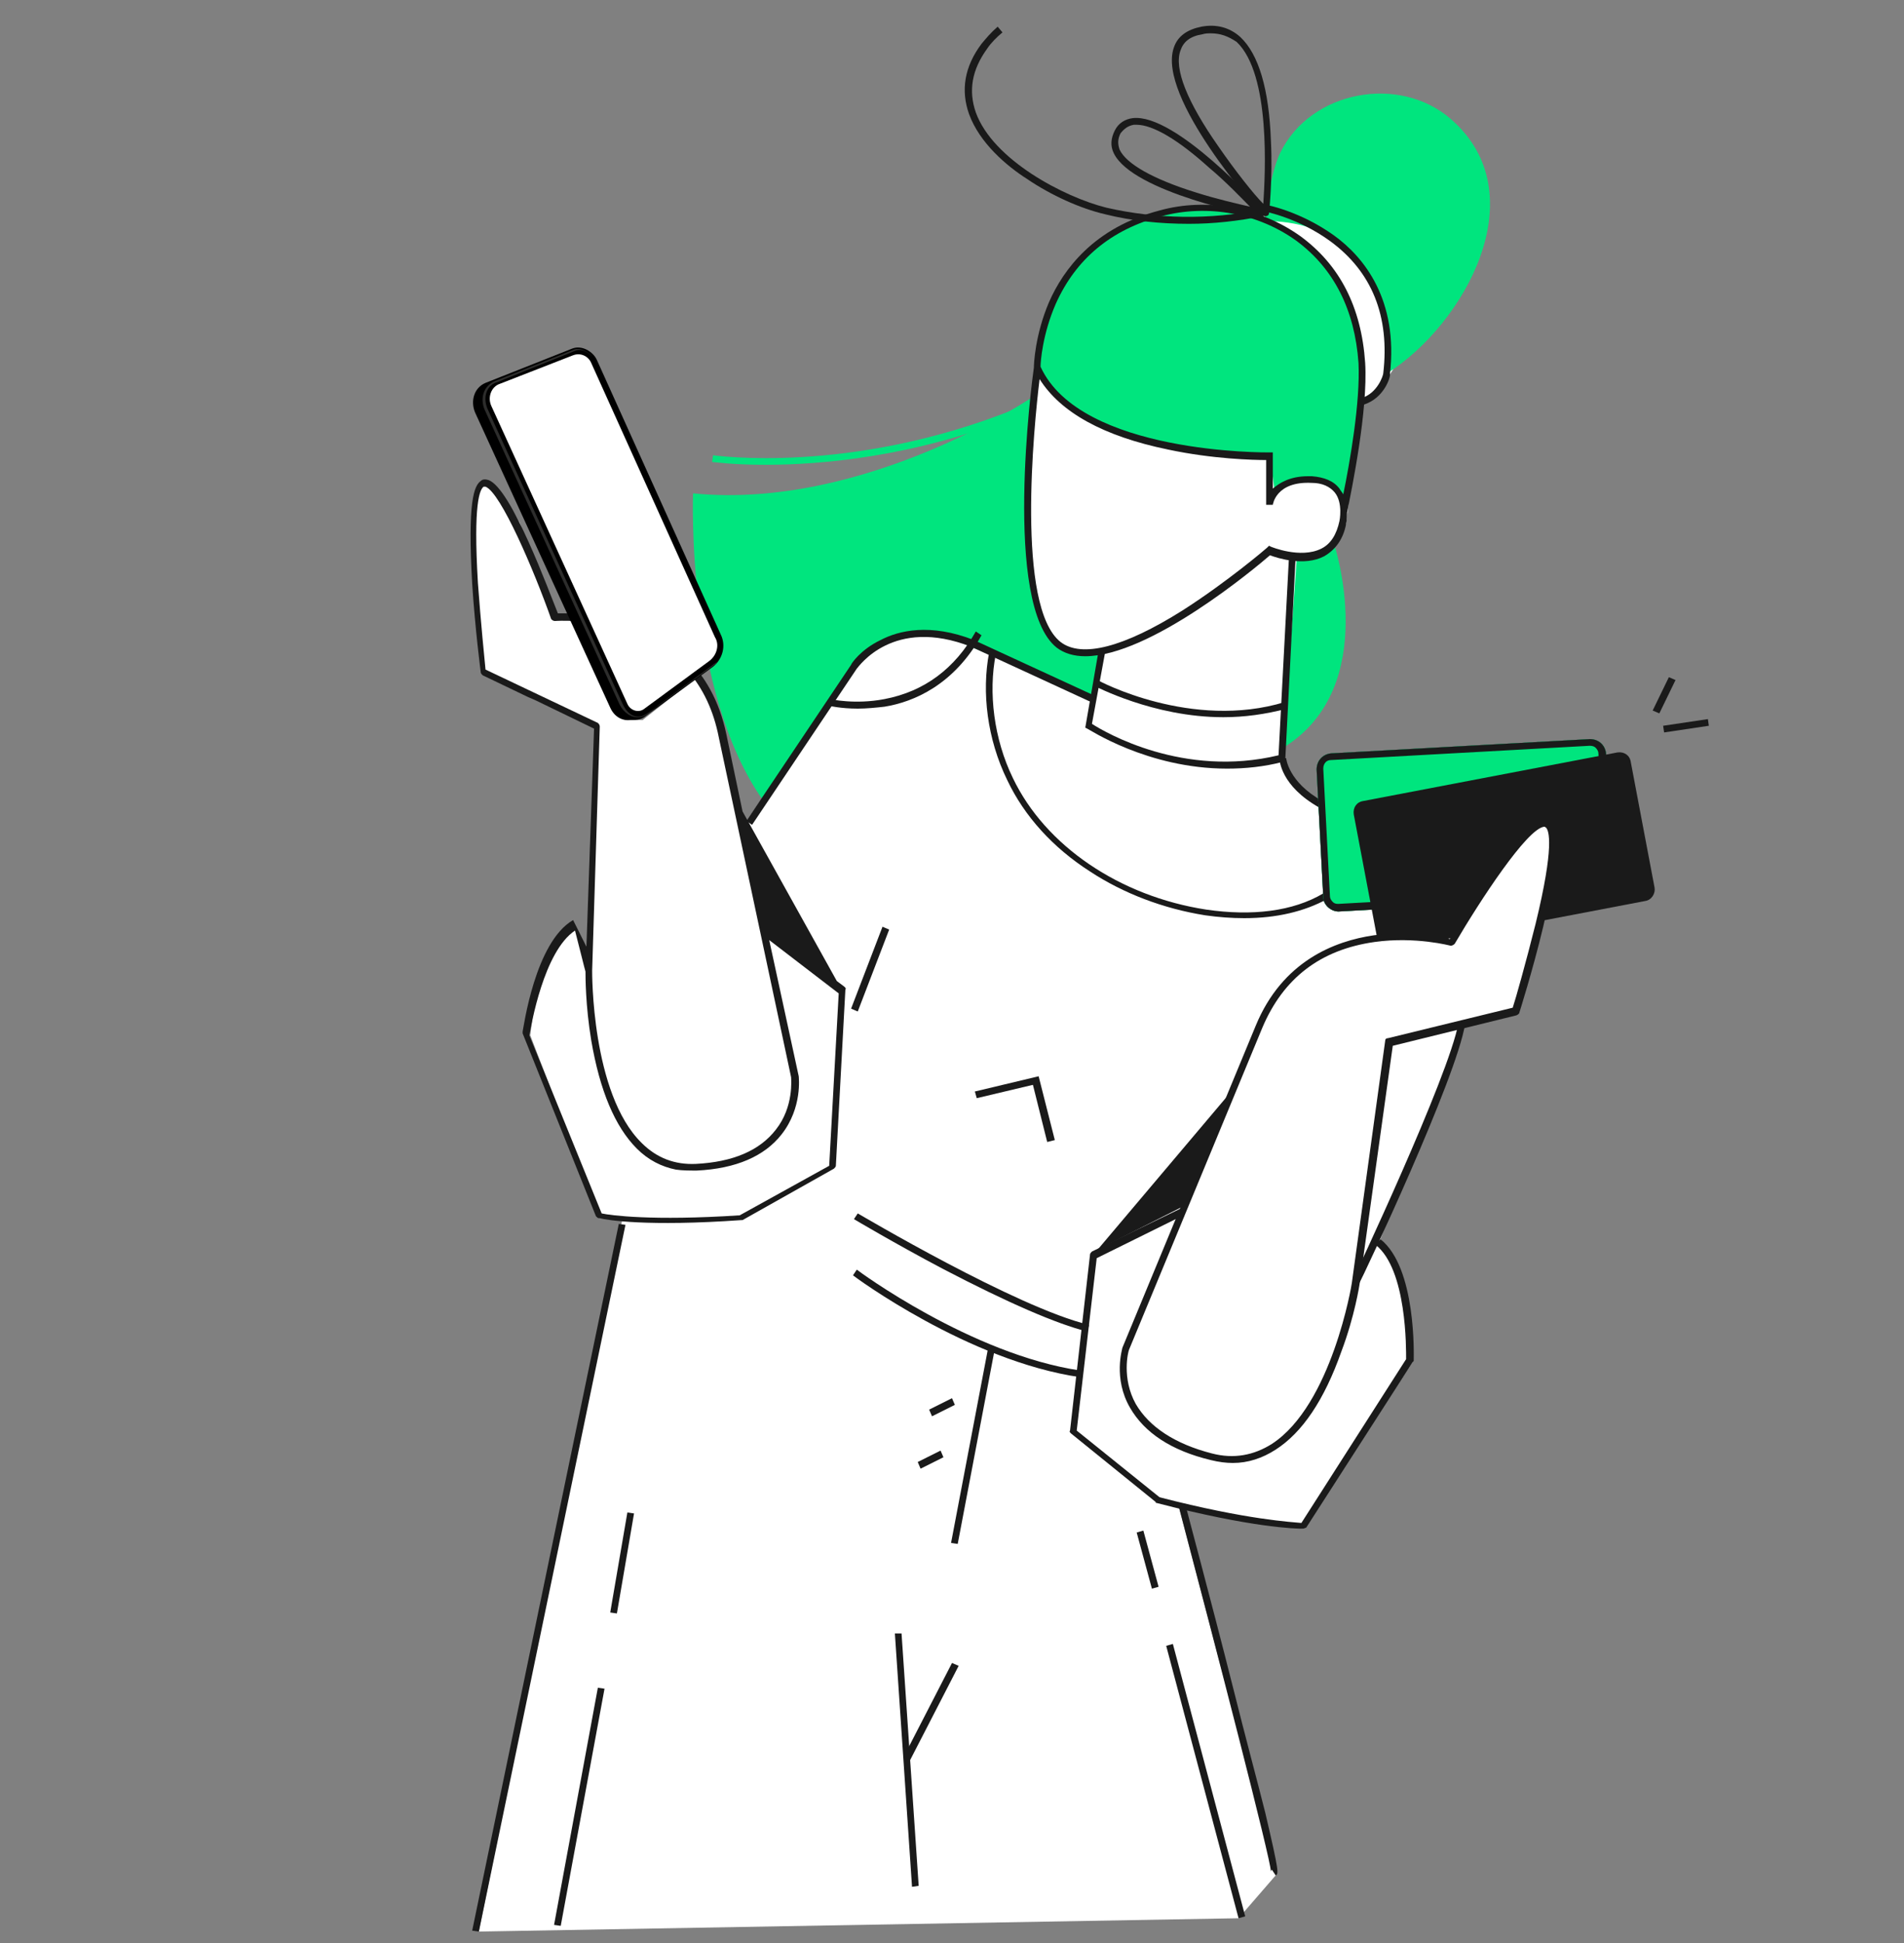 <?xml version="1.0" encoding="utf-8"?>
<!-- Generator: Adobe Illustrator 25.4.1, SVG Export Plug-In . SVG Version: 6.00 Build 0)  -->
<svg version="1.1" id="Layer_1" xmlns="http://www.w3.org/2000/svg" xmlns:xlink="http://www.w3.org/1999/xlink" x="0px" y="0px"
	 width="200px" height="204px" viewBox="0 0 200 204" style="enable-background:new 0 0 200 204;" xml:space="preserve">
<rect x="0" y="0" width="200" height="204" fill="#808080" stroke="none"/>
<style type="text/css">
	.st0{fill:#FFFFFF;}
	.st1{fill:#00E57E;}
	.st2{fill:#1A1A1A;}
	.st3{fill:#2D2D2C;}
</style>
<g>
	<path class="st0" d="M50.3,202.8l79.8-1.4l3.9-4.5l-10.2-38.8l13,2.4l11.6-17.5c0,0-0.1-9-3.4-12.9l8.9-22.6l-3.5-19.8l-7.7-2.9
		h-4.1c0,0-5-4.3-3.8-7.2l4.1-12.2l0.5-7.2l0.7-1.2l1.3-2l1.6-13.2c0,0,0.9,1.3,4.3-4.6L147,20.5l-6.5-0.5h-5.3l-1.6,1.7L109,39.2
		l-0.5,3.3l-8.3,17.9l-10.3,9.1L78,86.8l-2.6-12.2l-2.2-3.5l-5.7,4.5h-0.9h-0.9l-0.6-1l-4.8-10.2l-2,0.8l-3.7-10.3
		c0,0-5.1-9.2-4.9,0.4l0.9,15.3l12.3,5.8l-1.1,24.5l-1.4-3.6c0,0-3.5,0.9-4.7,11.4l7.2,18.7l2.5,0.5L50.3,202.8z"/>
	<path class="st1" d="M80.2,84.1c-8.2-11.5-7.4-32.3-7.4-32.3c18.1,1.8,35.8-10.2,35.8-10.2s-4.7,30.3,7.1,26.8l-0.9,5l-15.6-6.7
		C95.1,66,91.8,67,89.5,70L80.2,84.1z"/>
	<path class="st1" d="M134.8,78.5c10.4-6.4,5.3-21.5,5.3-21.5c-1.2,1.1-2.4,1.9-3.9,1.8L134.8,78.5z"/>
	<path class="st1" d="M145.7,39.2c0,0,1.7-16-12.9-16c0,0,0.6-5,1.7-7.2c3.2-6.5,12.5-8.2,17.9-3.5
		C161.5,20.4,153.8,34.1,145.7,39.2L145.7,39.2z"/>
	<path class="st1" d="M109,38.6c-0.1-0.2,0.1-3.1,1.1-5.5c1.2-3,3.3-5.6,3.3-5.6c3.2-3.3,7.1-5.2,11.5-5.8c4.9,0,9.2,1.4,12.9,4.4
		c2.5,2.5,4.2,5.9,5.1,10.2c0.4,5.7-0.2,11.1-1.6,16.2c-2.4-2.9-4.9-2.9-7.4-0.8l-0.5-3.9C133.4,47.9,114.6,48.4,109,38.6z"/>
	<path class="st2" d="M114,68.9c-1.2,0-2.2-0.3-3-0.9c-5.7-4.5-2.6-28.1-2.4-29.4c0-0.3,0.1-3.4,1.6-6.9c1.5-3.4,4.7-7.8,11.6-9.6
		c5-1.4,10.6-0.3,14.8,2.7c4.1,3,6.4,7.4,6.8,13.3c0.3,5-1.4,13.2-1.9,15.7c0,0.7-0.1,1.2-0.1,1.2c-0.3,1.6-1.1,2.7-2.3,3.4
		c-2.1,1.1-4.9,0.2-5.7-0.1C131.9,59.6,120.8,68.9,114,68.9z M109.2,39.8c-0.6,4.9-2.5,23.9,2.2,27.6c2.2,1.7,6.6,0.6,12.8-3.3
		c4.7-3,8.8-6.5,8.9-6.6l0.2-0.2l0.2,0.1c0,0,3.1,1.3,5.3,0.2c1-0.5,1.6-1.5,1.9-2.9c0,0,0.4-1.9-0.5-3c-0.5-0.6-1.3-1-2.4-1
		c-3.8-0.2-4.1,2.3-4.1,2.3H133v-4.7c-1.3,0-5.6-0.1-10.3-1.1C115.9,45.8,111.4,43.3,109.2,39.8z M137.4,50c0.1,0,0.3,0,0.4,0
		c1.3,0.1,2.3,0.5,2.9,1.3c0.1,0.2,0.3,0.4,0.4,0.6c0.7-3.4,1.8-9.7,1.6-13.8c-0.4-5.6-2.6-9.9-6.5-12.8c-4-2.9-9.3-3.9-14.2-2.6
		c-5.3,1.4-9,4.5-11.1,9.2c-1.4,3.2-1.6,6.1-1.6,6.6c4.2,9.2,23.8,9,24,9h0.4v3.8C134.4,50.7,135.5,50,137.4,50z"/>
	<path class="st2" d="M128.9,80.7c-8.4,0-14.6-4.2-14.7-4.2l-0.2-0.1l1.4-8.1l0.7,0.1l-1.4,7.6c1.4,0.9,9.6,5.7,19.6,3.3l1.1-20.9
		h0.7L135,79.9l-0.3,0.1C132.8,80.5,130.8,80.7,128.9,80.7z"/>
	<path class="st2" d="M128.5,75.3c-7.4,0-13.5-3.3-13.6-3.3l0.4-0.6c0.1,0.1,9.9,5.3,19.7,2.3l0.2,0.7
		C132.9,75,130.7,75.3,128.5,75.3z"/>
	<path class="st2" d="M65,128.5l-15.4,74.2l0.7,0.1l15.4-74.2L65,128.5z"/>
	<path class="st2" d="M94.7,171.5H94l1.8,26.6l0.7-0.1L94.7,171.5z"/>
	<path class="st2" d="M100,174.6l-5.1,9.9l0.7,0.3l5.1-9.9L100,174.6z"/>
	<path class="st2" d="M79,86.6l-0.6-0.4l11-16.4c0-0.1,1-1.6,3.1-2.6c1.9-1,5.2-1.8,9.8,0l0,0l12.8,5.9l-0.3,0.7L102,67.9
		c-8.2-3.2-11.8,2.1-12,2.3L79,86.6z"/>
	<path class="st2" d="M130.7,96.4c-1.3,0-2.7-0.1-4.1-0.3c-4.4-0.7-8.6-2.3-12.1-4.6c-3.9-2.5-6.9-5.8-8.7-9.6
		c-2.1-4.3-2.7-9.2-1.9-13.4l0.7,0.2c-0.8,4-0.2,8.9,1.8,13c3.4,7.1,11.2,12.4,20.3,13.8c4.8,0.7,9.1,0.2,12.3-1.7l0.4,0.6
		C137,95.7,134.1,96.4,130.7,96.4z"/>
	<path class="st2" d="M138.6,84.8c-4.1-2.3-4.2-5-4.2-5.2h0.7h-0.4h0.4c0,0,0.2,2.5,3.8,4.5L138.6,84.8z"/>
	<path class="st2" d="M92.7,97.3l-3.3,8.6l0.7,0.3l3.3-8.6L92.7,97.3z"/>
	<path class="st2" d="M114.2,139.8c-3.2-0.8-8.3-3-15.2-6.6c-5.1-2.7-9.3-5.2-9.3-5.2l0.4-0.6c0.2,0.1,16.7,9.9,24.3,11.7
		L114.2,139.8z"/>
	<path class="st2" d="M113.5,144.6c-11.8-1.7-23.8-10.6-23.9-10.7l0.4-0.6c0.1,0.1,12,8.9,23.5,10.6V144.6z"/>
	<path class="st2" d="M134,196.9l-0.4-0.6c-0.1,0.1-0.1,0.2-0.1,0.2c0-1.2-5.8-23.6-9.7-38.4l0.7-0.2c0,0.1,2.6,9.7,5,19.2
		c1.4,5.6,2.6,10,3.4,13.2C134.4,196.7,134.3,196.7,134,196.9z"/>
	<path class="st2" d="M143.2,42.5l-0.2-0.7c1.7-0.5,2.3-2.4,2.3-2.6c0.7-6-1.2-10.7-5.6-13.9c-3.3-2.4-6.8-3.1-6.9-3.1l0.1-0.7
		c0.2,0,3.7,0.7,7.2,3.2c3.2,2.3,6.8,6.8,5.9,14.6l0,0C146.1,39.4,145.5,41.8,143.2,42.5z"/>
	<path class="st2" d="M132.9,22.7c-0.1,0-0.2,0-0.3-0.1c-0.5-0.5-11.1-12.4-9.3-17.6c0.4-1.2,1.4-1.9,2.9-2.2c1.6-0.3,3,0.1,4.1,1.1
		c1.9,1.8,3,5.4,3.2,10.9c0.2,4-0.2,7.6-0.2,7.6C133.3,22.5,133.2,22.7,132.9,22.7L132.9,22.7z M127.2,3.5c-0.3,0-0.6,0-0.9,0.1
		c-1.3,0.2-2,0.8-2.3,1.7c-0.7,1.9,0.7,5.4,4,10.1c1.8,2.6,3.7,5,4.7,6c0.2-3.1,0.8-13.6-2.8-17C129,3.8,128.2,3.5,127.2,3.5z"/>
	<path class="st2" d="M132.5,22.8C132.5,22.8,132.5,22.7,132.5,22.8c-0.6-0.1-13.5-2.6-15.5-6.7c-0.4-0.8-0.3-1.6,0.1-2.4
		s1.1-1.2,1.9-1.3c4.5-0.5,13.3,9.3,13.7,9.7c0.1,0.1,0.1,0.3,0,0.4C132.8,22.7,132.6,22.8,132.5,22.8z M119.4,13.1
		c-0.1,0-0.2,0-0.3,0c-0.6,0.1-1,0.4-1.4,0.9c-0.3,0.6-0.3,1.1-0.1,1.7c0.7,1.5,3.5,3.1,8,4.5c2.2,0.7,4.4,1.2,5.7,1.5
		c-0.9-0.9-2.5-2.6-4.3-4.1C123.8,14.7,121.1,13.1,119.4,13.1z"/>
	<path class="st2" d="M124.9,23.5c-3,0-6-0.3-8.8-1c-2.6-0.6-5.7-2-8.2-3.7c-2.2-1.4-5-3.8-6.1-6.8c-0.9-2.5-0.5-5,1.3-7.4
		c0.5-0.6,1-1.2,1.7-1.8l0.5,0.6c-0.6,0.5-1.2,1.1-1.6,1.7c-1.6,2.2-2,4.4-1.2,6.7c1.8,5,9.3,8.9,13.7,10c5.2,1.2,10.9,1.3,16.3,0.2
		l0.1,0.7C130.1,23.2,127.5,23.5,124.9,23.5z"/>
	<path class="st1" d="M80.4,48.8c-3.5,0-5.5-0.3-5.6-0.3l0.1-0.7c0.1,0,14.3,2.1,31.6-4.8l0.3,0.7C95.9,48,86.2,48.8,80.4,48.8z"/>
	<path class="st2" d="M142.7,134.9l-0.7-0.3c0.1-0.2,10.2-21.6,11.2-27.2l0.7,0.1C153,113.2,143.2,134,142.7,134.9z"/>
	<path class="st2" d="M136.8,160.5c-0.7,0-5.3-0.1-15.3-2.7c-0.1,0-0.1,0-0.1-0.1l-8.9-7.2c-0.1-0.1-0.2-0.2-0.1-0.3l2.1-18.5
		c0-0.1,0.1-0.2,0.2-0.3l9.5-4.6l0.3,0.7l-9.3,4.6l-2.1,18.1l8.7,7c9.3,2.4,14,2.6,14.9,2.7l11-17.2c0-1,0.1-9.4-3.2-12l0.5-0.6
		c3.8,3,3.5,12.3,3.5,12.7c0,0.1,0,0.1-0.1,0.2l-11.2,17.4C137.1,160.4,137,160.5,136.8,160.5C136.9,160.5,136.8,160.5,136.8,160.5z
		"/>
	<path class="st2" d="M115.3,131.2l14.2-16.8l-5.1,12.2L115.3,131.2z"/>
	<path class="st2" d="M110,119.9l-1.5-6l-5.9,1.4l-0.2-0.7l6.7-1.6l1.7,6.7L110,119.9z"/>
	<path class="st2" d="M140.6,95.7c-0.8,0-1.6-0.7-1.6-1.5l-0.7-13.4c0-0.9,0.6-1.6,1.5-1.7l27.2-1.5c0.9,0,1.6,0.6,1.7,1.5l0.7,13.4
		c0,0.9-0.6,1.6-1.5,1.7L140.6,95.7C140.7,95.7,140.6,95.7,140.6,95.7z M167,78.3L167,78.3l-27.2,1.5c-0.5,0-0.8,0.4-0.8,0.9
		l0.7,13.4c0,0.2,0.1,0.4,0.3,0.6s0.4,0.2,0.6,0.2l27.2-1.5c0.2,0,0.4-0.1,0.6-0.3c0.2-0.2,0.2-0.4,0.2-0.6l-0.7-13.4
		c0-0.2-0.1-0.4-0.3-0.6C167.5,78.4,167.3,78.3,167,78.3z"/>
	<path class="st1" d="M140.6,95.7c-0.8,0-1.6-0.7-1.6-1.5l-0.7-13.4c0-0.9,0.6-1.6,1.5-1.7l27.2-1.5c0.9,0,1.6,0.6,1.7,1.5l0.7,13.4
		c0,0.9-0.6,1.6-1.5,1.7L140.6,95.7C140.7,95.7,140.6,95.7,140.6,95.7z"/>
	<path class="st2" d="M140.6,95.7c-0.8,0-1.6-0.7-1.6-1.5l-0.7-13.4c0-0.9,0.6-1.6,1.5-1.7l27.2-1.5c0.9,0,1.6,0.6,1.7,1.5l0.7,13.4
		c0,0.9-0.6,1.6-1.5,1.7L140.6,95.7C140.7,95.7,140.6,95.7,140.6,95.7z M167,78.3L167,78.3l-27.2,1.5c-0.5,0-0.8,0.4-0.8,0.9
		l0.7,13.4c0,0.2,0.1,0.4,0.3,0.6s0.4,0.2,0.6,0.2l27.2-1.5c0.2,0,0.4-0.1,0.6-0.3c0.2-0.2,0.2-0.4,0.2-0.6l-0.7-13.4
		c0-0.2-0.1-0.4-0.3-0.6C167.5,78.4,167.3,78.3,167,78.3z"/>
	<path class="st2" d="M172.8,94.6l-26.7,5.1c-0.7,0.1-1.3-0.3-1.4-1l-2.5-13.2c-0.1-0.7,0.3-1.3,1-1.4l26.7-5.1
		c0.7-0.1,1.3,0.3,1.4,1l2.5,13.2C173.9,93.8,173.5,94.5,172.8,94.6z"/>
	<path class="st0" d="M132.2,107.8l-14,33.8c0,0-2.7,8.4,9,11.4c11.7,2.9,15.1-18.2,15.1-18.2l3.5-25.4l13.3-3.3
		c0,0,5.4-17.5,3.5-19.4S152.3,99,152.3,99S137.6,94.9,132.2,107.8z"/>
	<path class="st2" d="M129.5,153.6c-0.7,0-1.5-0.1-2.3-0.3c-4.2-1-7-2.9-8.5-5.5c-1.8-3.1-0.8-6.2-0.8-6.3l0,0l14-33.8
		c2.8-6.8,8.3-8.9,12.4-9.5c3.8-0.5,7,0.1,8,0.4c1.2-2,7.3-12.1,9.8-12.4c0.3,0,0.6,0.1,0.9,0.3c0.6,0.6,1.1,2.3-0.9,10.8
		c-1.1,4.6-2.5,9-2.5,9c0,0.1-0.1,0.2-0.3,0.3l-13,3.2l-3.5,25.1c0,0-0.5,3.3-1.9,7c-1.8,5.1-4.1,8.5-6.9,10.3
		C132.6,153.1,131.1,153.6,129.5,153.6z M118.6,141.7c-0.1,0.2-0.8,3,0.7,5.7c1.4,2.4,4.1,4.2,8,5.2c2.3,0.6,4.4,0.2,6.3-1
		c6.3-4.1,8.4-16.8,8.4-16.9l3.5-25.4c0-0.2,0.1-0.3,0.3-0.3l13.1-3.2c0.3-0.9,1.4-4.8,2.4-8.8c2-8.2,1.4-9.8,1.1-10.1
		c0,0-0.1-0.1-0.2-0.1c-1.8,0.2-6.7,7.7-9.4,12.3c-0.1,0.1-0.3,0.2-0.4,0.2c0,0-3.7-1-8-0.4c-5.7,0.8-9.6,3.8-11.8,9L118.6,141.7z"
		/>
	<path class="st2" d="M61.6,99.4l0.8-22.9l-6.2-3l-0.7-0.3l-4.8-2.3c-0.1-0.1-0.2-0.2-0.2-0.3c0,0-0.6-4.6-0.9-9.3
		c-0.5-8.7,0.2-10.3,0.9-10.8c0.2-0.2,0.5-0.2,0.8-0.1c2.4,0.8,6.4,11.8,7.3,14c0.9,0,4.1-0.1,7.6,1.1c3.8,1.3,8.6,4.4,10.1,11.6
		l1.7,8.1l9.9,17.8l0.8,0.6c0.1,0.1,0.2,0.2,0.1,0.3l-1,18.5c0,0.1-0.1,0.2-0.2,0.3l-9.6,5.4h-0.1c-9.9,0.7-14.2,0-14.9-0.2h-0.1
		c-0.1,0-0.2-0.1-0.3-0.2l-7.7-19.2c0-0.1,0-0.1,0-0.2c0.1-0.4,1.3-9.4,5.3-11.7 M65.9,66.3c-3.9-1.4-7.6-1.1-7.6-1.1
		c-0.2,0-0.3-0.1-0.4-0.2c-1.8-5.1-5.3-13.3-6.9-13.9c-0.1,0-0.2,0-0.2,0c-0.4,0.3-1.1,1.7-0.6,10.1c0.3,4.1,0.7,8.1,0.8,9.1
		l11.8,5.6c0.1,0.1,0.2,0.2,0.2,0.4l-0.8,25.6c0,0.1-0.1,12.9,5.2,18.1c1.6,1.6,3.5,2.3,5.7,2.2c3.9-0.2,6.7-1.4,8.4-3.6
		c1.9-2.4,1.6-5.3,1.6-5.5l-7.6-35.7C74.4,71.8,71.1,68.1,65.9,66.3z M63.2,127.4c0.9,0.2,5.3,0.8,14.5,0.2l9.4-5.2l1-18.1l-7.3-5.6
		l3.1,14.3l0,0c0,0.1,0.4,3.3-1.8,6.1c-1.8,2.3-4.8,3.6-8.9,3.8c-0.8,0-1.5,0-2.2-0.1c-1.5-0.3-2.9-1-4.1-2.2
		c-2.3-2.3-3.9-6.1-4.8-11.4c-0.6-3.6-0.6-6.7-0.6-7.2c-0.1-0.3-0.5-2-1.1-4.3c-3.3,2.2-4.6,10-4.8,11L63.2,127.4z"/>
	<path class="st2" d="M175.3,71.1l-1.7,3.5l0.7,0.3l1.7-3.5L175.3,71.1z"/>
	<path class="st2" d="M179.4,75.5l-4.7,0.7l0.1,0.7l4.7-0.7L179.4,75.5z"/>
	<path class="st2" d="M103.8,141.5L99.9,162l0.7,0.1l3.9-20.5L103.8,141.5z"/>
	<path class="st2" d="M100,146.8l-2.4,1.2l0.3,0.7l2.4-1.2L100,146.8z"/>
	<path class="st2" d="M98.8,152.3l-2.4,1.2l0.3,0.7l2.4-1.2L98.8,152.3z"/>
	<path class="st2" d="M62.8,177.2l-4.6,24.9l0.7,0.1l4.6-24.9L62.8,177.2z"/>
	<path class="st2" d="M65.9,158.8l-1.8,10.5l0.7,0.1l1.8-10.5L65.9,158.8z"/>
	<path class="st2" d="M123.2,172.6l-0.7,0.2l7.6,28.6l0.7-0.2L123.2,172.6z"/>
	<path class="st2" d="M120.1,160.7l-0.7,0.2l1.6,5.9l0.7-0.2L120.1,160.7z"/>
	<path class="st2" d="M90.1,74.4c-1.8,0-3-0.3-3.1-0.3l0.2-0.7c0,0,2.6,0.6,5.7,0c4.2-0.8,7.4-3.2,9.6-7.1l0.6,0.4
		c-2.9,5.2-7.1,7-10.2,7.5C92,74.3,91,74.4,90.1,74.4z"/>
	<g>
		<path d="M62.7,37.8c-0.4-0.9-1.6-1.6-2.6-1.2L51,40.2c-1.2,0.5-1.6,1.9-1.1,3.1l14.2,31c0.4,0.9,1.2,1.4,2.1,1.3
			c0.5,0,1.1,0,1.6-0.4l7.1-5.2c1-0.8,1.4-2.2,0.8-3.4L62.7,37.8z"/>
		<path class="st3" d="M51.2,42.9l14.2,31c0.4,0.9,1.1,1.5,2,1.3c0.6-0.2,1.7-1.1,1.8-1.2l6.1-4.5c0.1-0.1,0.2-0.2,0.2-0.3
			c-0.1,0.2-0.2,0.3-0.3,0.5L69,74.2c-0.5,0.4-1.2,1.1-1.8,1.1c-0.9,0.1-1.7-0.5-2.1-1.3L50.9,43c-0.5-1.2-0.1-2.5,1.1-3l8.3-3.3
			c0.6-0.2,1.2,0.1,1.8,0.6l0.1,0.1c-0.5-0.4-1-0.8-1.7-0.6l-8.2,3.3C51.1,40.4,50.7,41.7,51.2,42.9z"/>
		<path class="st0" d="M74.5,69.4l-6.8,5c-0.6,0.5-1.5,0.2-1.8-0.5L51.6,42.6c-0.4-0.9,0-2,0.9-2.3l7.7-3c0.8-0.3,1.6,0.1,1.9,0.8
			l13,28.8C75.6,67.7,75.3,68.8,74.5,69.4z"/>
	</g>
</g>
</svg>
